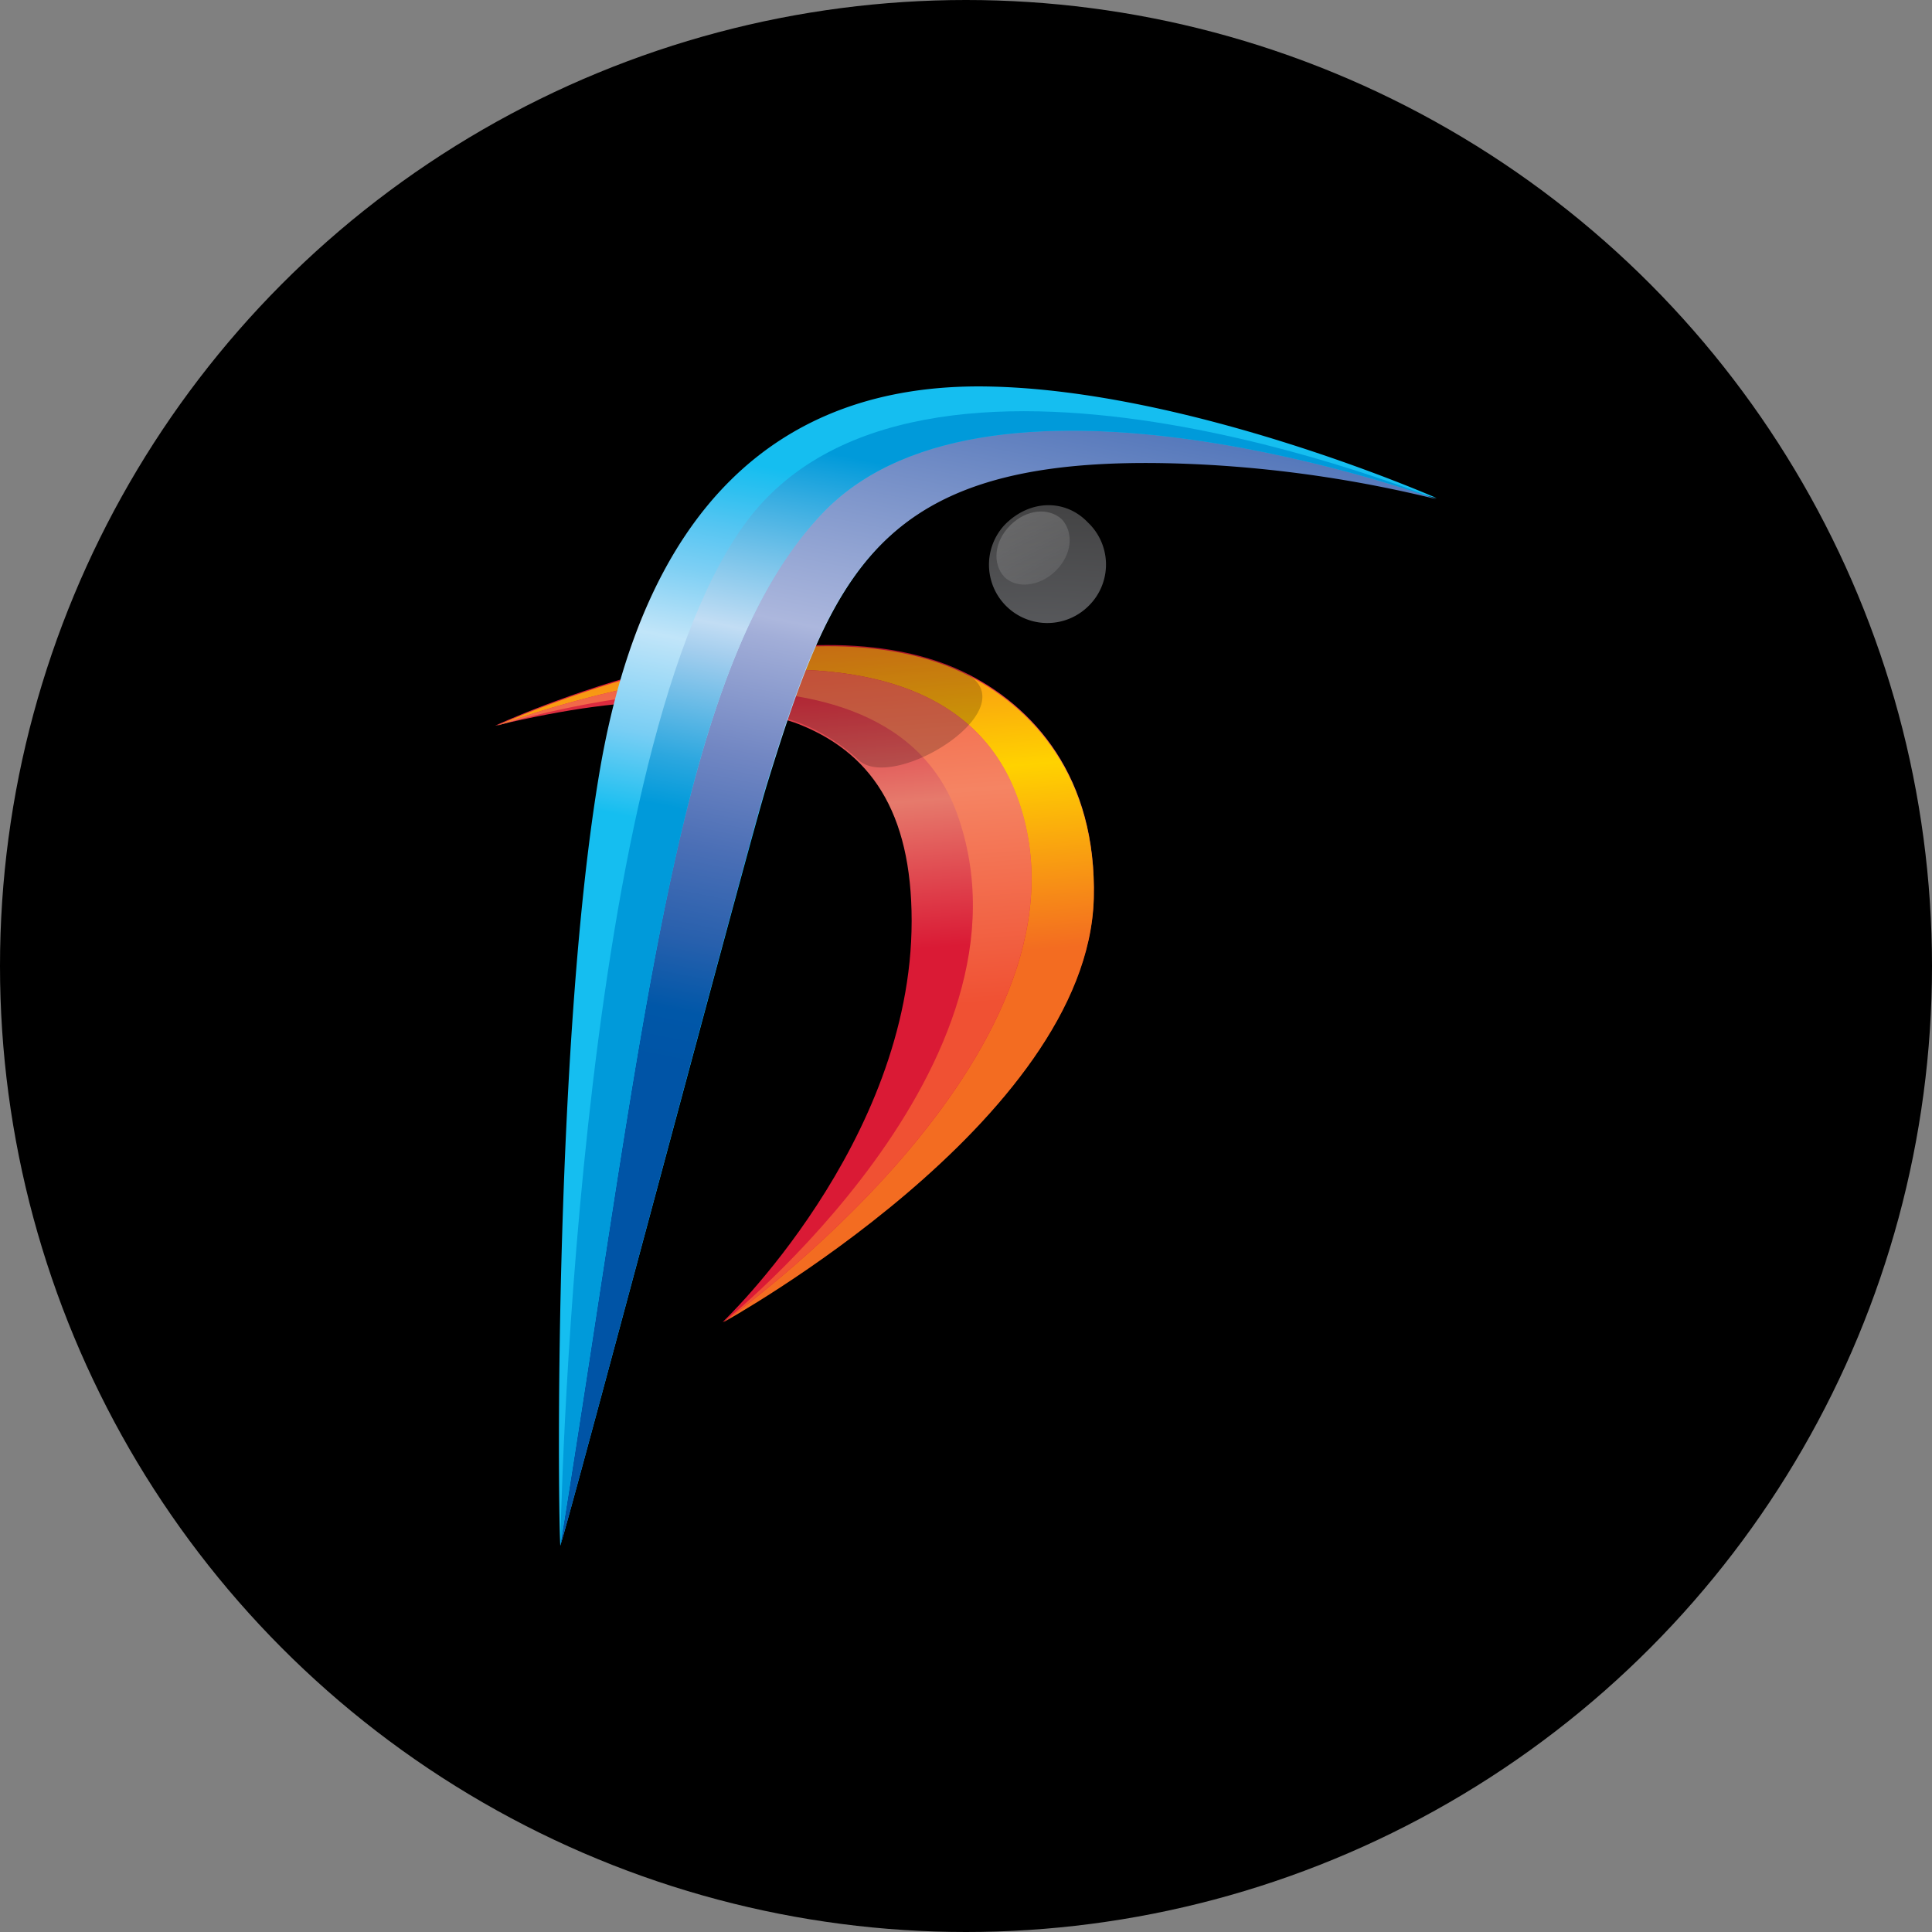 <?xml version='1.0' encoding='utf-8'?>
<svg xmlns="http://www.w3.org/2000/svg" id="Layer_1" data-name="Layer 1" viewBox="0 0 300 300" width="300" height="300"><rect x="0" y="0" width="300" height="300" fill="#808080" stroke="none"/><defs><linearGradient id="linear-gradient" x1="125.32" y1="6881.02" x2="121.66" y2="6926.74" gradientTransform="matrix(1, 0, 0, -1, 0, 7029.77)" gradientUnits="userSpaceOnUse"><stop offset="0" stop-color="#da1a35" /><stop offset="0.5" stop-color="#e67a6c" /><stop offset="1" stop-color="#da1a35" /></linearGradient><linearGradient id="linear-gradient-2" x1="125.59" y1="6879.44" x2="121" y2="6936.9" gradientTransform="matrix(1, 0, 0, -1, 0, 7029.77)" gradientUnits="userSpaceOnUse"><stop offset="0" stop-color="#f36c21" /><stop offset="0.5" stop-color="#ffd200" /><stop offset="1" stop-color="#f36c21" /></linearGradient><linearGradient id="linear-gradient-3" x1="121.22" y1="6871.69" x2="116.32" y2="6937.82" gradientTransform="matrix(1, 0, 0, -1, 0, 7029.77)" gradientUnits="userSpaceOnUse"><stop offset="0" stop-color="#f05133" /><stop offset="0.5" stop-color="#f58463" /><stop offset="1" stop-color="#f05133" /></linearGradient><linearGradient id="linear-gradient-4" x1="270.39" y1="6783.27" x2="52.18" y2="6999.23" gradientTransform="matrix(1, 0, 0, -1, 0, 7029.77)" gradientUnits="userSpaceOnUse"><stop offset="0" stop-color="#fff" /><stop offset="0.02" stop-color="#edeeee" /><stop offset="0.11" stop-color="#b9bbbe" /><stop offset="0.2" stop-color="#8f9194" /><stop offset="0.28" stop-color="#6e7072" /><stop offset="0.36" stop-color="#525355" /><stop offset="0.44" stop-color="#373738" /><stop offset="0.51" stop-color="#141414" /><stop offset="0.57" /><stop offset="1" /></linearGradient><linearGradient id="linear-gradient-5" x1="150.65" y1="6892.65" x2="161.56" y2="6949.01" gradientTransform="matrix(1, 0, 0, -1, 0, 7029.77)" gradientUnits="userSpaceOnUse"><stop offset="0" stop-color="#15bef0" /><stop offset="0.23" stop-color="#79cef4" /><stop offset="0.5" stop-color="#c1e5f9" /><stop offset="0.56" stop-color="#addef7" /><stop offset="0.69" stop-color="#7dcff4" /><stop offset="0.82" stop-color="#54c5f2" /><stop offset="0.92" stop-color="#2fc0f0" /><stop offset="1" stop-color="#15bef0" /></linearGradient><linearGradient id="linear-gradient-6" x1="149.95" y1="6855.05" x2="177.96" y2="6994.64" gradientTransform="matrix(1, 0, 0, -1, 0, 7029.77)" gradientUnits="userSpaceOnUse"><stop offset="0" stop-color="#0054a6" /><stop offset="0.06" stop-color="#0057a8" /><stop offset="0.14" stop-color="#2860ad" /><stop offset="0.24" stop-color="#4b6fb6" /><stop offset="0.35" stop-color="#7287c3" /><stop offset="0.48" stop-color="#a2aed8" /><stop offset="0.5" stop-color="#acb7dd" /><stop offset="0.85" stop-color="#426ab3" /><stop offset="1" stop-color="#0054a6" /></linearGradient><linearGradient id="linear-gradient-7" x1="154.3" y1="6894.49" x2="165.67" y2="6952.11" gradientTransform="matrix(1, 0, 0, -1, 0, 7029.77)" gradientUnits="userSpaceOnUse"><stop offset="0" stop-color="#009ada" /><stop offset="0.13" stop-color="#2ba7df" /><stop offset="0.42" stop-color="#a4ceee" /><stop offset="0.5" stop-color="#c2ddf4" /><stop offset="1" stop-color="#009ada" /></linearGradient><radialGradient id="radial-gradient" cx="7957.8" cy="3474.05" r="4.19" gradientTransform="matrix(-47.65, 14.94, 8.53, 27.21, 349695.47, -213284.29)" gradientUnits="userSpaceOnUse"><stop offset="0" stop-color="#939598" /><stop offset="0.03" stop-color="#8b8d90" /><stop offset="0.16" stop-color="#707274" /><stop offset="0.3" stop-color="#58595c" /><stop offset="0.44" stop-color="#444445" /><stop offset="0.6" stop-color="#282829" /><stop offset="0.77" stop-color="#0d0c0d" /><stop offset="1" /></radialGradient><radialGradient id="radial-gradient-2" cx="7803.88" cy="3679.55" r="4.19" gradientTransform="matrix(289.5, 82.01, 18.9, -66.71, -2327598.08, -394097.5)" gradientUnits="userSpaceOnUse"><stop offset="0.86" stop-color="#fff" stop-opacity="0" /><stop offset="1" stop-color="#fff" /></radialGradient><clipPath id="bz_circular_clip"><circle cx="150.0" cy="150.0" r="150.0" /></clipPath></defs><g clip-path="url(#bz_circular_clip)"><rect x="-1.5" y="-1.5" width="303" height="303" /><path d="M149.37,104.22c11.25,5.32,20.94,16.57,20.47,35.16-.94,34.69-57.65,65.93-57.65,65.93S141.56,177.5,141.56,143c0-17-6.4-26.4-18.12-30.78-11.72-3.9-23.59-5-46.56.47C77.19,112.51,122.5,91.57,149.37,104.22Z" fill="url(#linear-gradient)" /><path d="M112.34,205.31s59.06-41.56,45.94-80.62c-12.66-38.12-81.09-12-81.09-12s45.47-20.94,72.18-8.28c11.25,5.31,20.94,16.56,20.47,35.15C168.9,174.06,112.34,205.31,112.34,205.31Z" fill="url(#linear-gradient-2)" /><path d="M112.34,205.31s59.06-41.56,45.94-80.62c-12.66-38.12-81.09-12-81.09-12s59.53-18.9,71.4,13.59C162.65,165.16,112.34,205.31,112.34,205.31Z" fill="url(#linear-gradient-3)" /><path d="M149.37,104.23c11.25,5.31-10.62,19.06-16.09,13.75a28.89,28.89,0,0,0-9.69-5.94,78.09,78.09,0,0,0-8.75-2.34c-9.37-1.72-18.28-6.25,2.66-8.91,8.75-1.09,17.66-1.09,25.62,1.1A41.79,41.79,0,0,1,149.37,104.23Z" opacity="0.2" fill="url(#linear-gradient-4)" /><path d="M87,240c-.46-9.53-.78-79.68,6.1-120.15s27.34-60.31,60-59.84c31.72.47,70,17.34,70,17.34A193.67,193.67,0,0,0,188,72c-50-2.81-58,14.37-68.91,49.84C116.1,131.57,88.6,235.16,87,240Z" fill="url(#linear-gradient-5)" /><path d="M87,240C100.47,156.25,105.31,102.66,128,79.38c26.4-27,95-1.88,95-1.88a193.88,193.88,0,0,0-35.16-5.31c-50-2.81-58,14.37-68.9,49.84C116.09,131.56,88.6,235.15,87,240Z" fill="url(#linear-gradient-6)" /><path d="M87,240C100.47,156.25,105.31,102.66,128,79.38c26.4-27,95-1.87,95-1.87s-80.78-33.28-107.5,4.06C89.06,118.29,87,240,87,240Z" fill="url(#linear-gradient-7)" /><path d="M156.09,81.41A9.06,9.06,0,0,0,168.9,94.22a9,9,0,0,0,0-13.12C165.47,77.51,160,77.51,156.09,81.41Z" fill="url(#radial-gradient)" /><path d="M156.87,81.57c-2.5,2.5-2.81,5.94-.93,8,1.87,1.88,5.47,1.56,8-.94s2.82-5.93.94-8C162.81,78.76,159.37,79.07,156.87,81.57Z" fill="url(#radial-gradient-2)" /></g></svg>